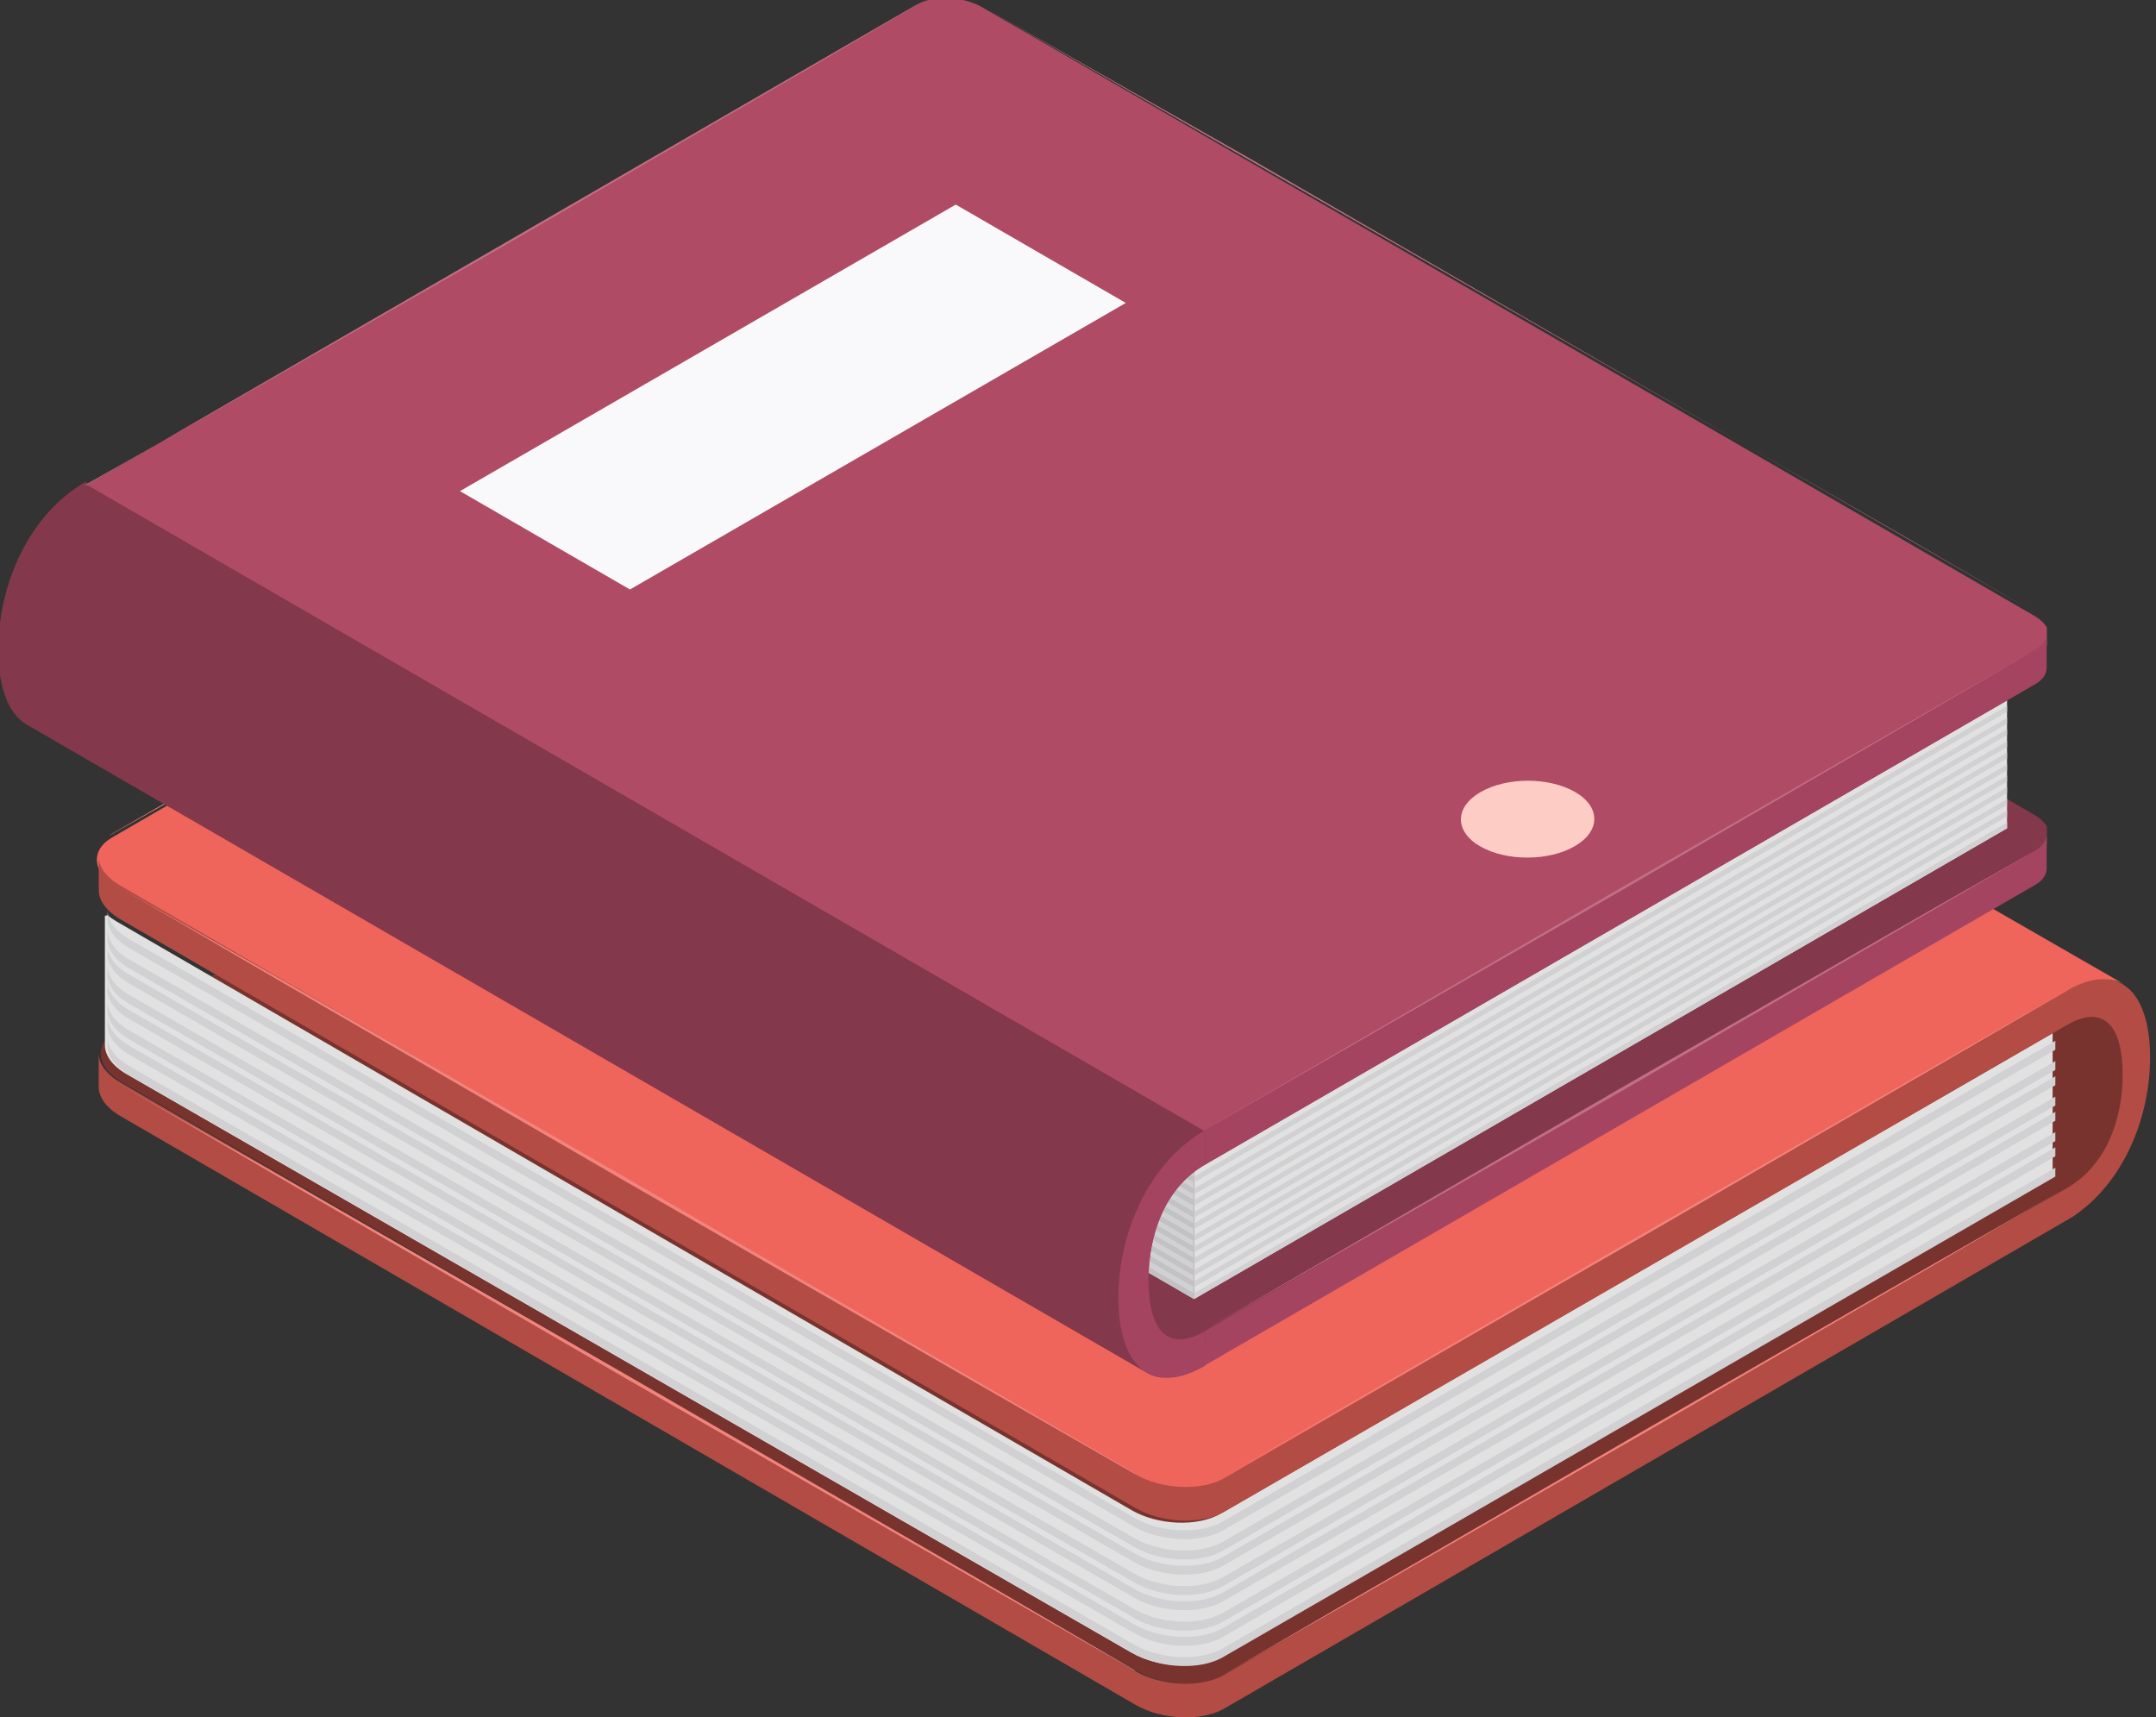 <?xml version="1.0" encoding="UTF-8"?>
<svg version="1.1" viewBox="0 0 565 450" xml:space="preserve" xmlns="http://www.w3.org/2000/svg"><rect x="0" y="0" width="565" height="450" fill="#333333" stroke="none"/><defs><clipPath id="clipPath18"><path d="m0 272h405v-272h-405z"/></clipPath><clipPath id="clipPath18-7"><path d="m0 243h360v-243h-360z"/></clipPath></defs><g transform="matrix(1.33 0 0 -1.33 24.8 450)"><g clip-path="url(#clipPath18)"><g transform="translate(393 140)"><path d="m0 0-15-8.64v-35l15 8.64c5.38 3.11 9.74 13.5 9.74 23.1s-4.36 15-9.74 11.9" fill="#78332e"/></g><g transform="translate(390 105)"><path d="m0 0-167-96.7c-4.49-2.6-12.3-2.27-17.5 0.727l-200 116c-5.19 3-5.75 7.53-1.26 10.1l167 96.7z" fill="#78332e"/></g><g transform="translate(389 143)"><path d="m0 0c4.43 2.56 8.19 2.92 10.9 1.4l-219 126c-2.52 1.73-5.97 1.78-10.3-0.346l-0.124-4e-3 -167-96.7c-4.49-2.59-3.93-7.13 1.26-10.1l200-116c5.19-3 13-3.32 17.5-0.726z" fill="#ef655c"/></g><g transform="translate(2.55 158)"><path d="m0 0c0.507-0.422 1.09-0.826 1.75-1.21l200-116c5.19-3 13-3.32 17.5-0.727l164 94.7v-28.1l-164-94.7c-4.49-2.6-12.3-2.27-17.5 0.727l-198 114c-2.83 1.63-4.27 3.72-4.28 5.71v25.5z" fill="#e1e1e1"/></g><g transform="translate(2.55 134)"><path d="m0 0c9e-3 -1.98 1.45-4.07 4.28-5.71l198-114c5.19-3 13-3.32 17.5-0.727l164 94.7v-1.75l-164-94.7c-4.49-2.59-12.3-2.27-17.5 0.727l-198 114c-2.83 1.63-4.27 3.72-4.28 5.71z" fill="#d1d1d3"/></g><g transform="translate(2.55 138)"><path d="m0 0c9e-3 -1.98 1.45-4.07 4.28-5.71l198-114c5.19-3 13-3.32 17.5-0.727l164 94.7v-1.75l-164-94.7c-4.49-2.59-12.3-2.27-17.5 0.728l-198 114c-2.83 1.63-4.27 3.72-4.28 5.71z" fill="#d1d1d3"/></g><g transform="translate(2.55 141)"><path d="m0 0c9e-3 -1.98 1.45-4.07 4.28-5.71l198-114c5.19-3 13-3.32 17.5-0.726l164 94.7v-1.76l-164-94.7c-4.49-2.6-12.3-2.27-17.5 0.727l-198 114c-2.83 1.63-4.27 3.72-4.28 5.71z" fill="#d1d1d3"/></g><g transform="translate(2.55 145)"><path d="m0 0c9e-3 -1.98 1.45-4.07 4.28-5.71l198-114c5.19-3 13-3.32 17.5-0.726l164 94.7v-1.75l-164-94.7c-4.49-2.6-12.3-2.27-17.5 0.726l-198 114c-2.83 1.63-4.27 3.72-4.28 5.71z" fill="#d1d1d3"/></g><g transform="translate(2.55 148)"><path d="m0 0c9e-3 -1.98 1.45-4.07 4.28-5.71l198-114c5.19-3 13-3.32 17.5-0.727l164 94.7v-1.75l-164-94.7c-4.49-2.6-12.3-2.27-17.5 0.726l-198 114c-2.83 1.63-4.27 3.72-4.28 5.71z" fill="#d1d1d3"/></g><g transform="translate(2.55 152)"><path d="m0 0c9e-3 -1.98 1.45-4.07 4.28-5.71l198-114c5.19-3 13-3.32 17.5-0.727l164 94.7v-1.75l-164-94.7c-4.49-2.59-12.3-2.27-17.5 0.727l-198 114c-2.83 1.63-4.27 3.72-4.28 5.71z" fill="#d1d1d3"/></g><g transform="translate(2.55 155)"><path d="m0 0c9e-3 -1.98 1.45-4.07 4.28-5.71l198-114c5.19-3 13-3.32 17.5-0.727l164 94.7v-1.75l-164-94.7c-4.49-2.59-12.3-2.27-17.5 0.728l-198 114c-2.83 1.63-4.27 3.72-4.28 5.71z" fill="#d1d1d3"/></g><g transform="translate(2.55 159)"><path d="m0 0c9e-3 -1.98 1.45-4.07 4.28-5.71l198-114c5.19-3 13-3.32 17.5-0.726l164 94.7v-1.76l-164-94.7c-4.49-2.6-12.3-2.27-17.5 0.726l-198 114c-2.83 1.63-4.27 3.72-4.28 5.71z" fill="#d1d1d3"/></g><g transform="translate(405 130)"><path d="m0 0c0 12-5.35 18.8-15.4 13.7l-167-96.6c-4.5-2.6-12.3-2.27-17.5 0.726l-200 116c-2.92 1.68-4.37 3.85-4.29 5.89h-4e-3v-6.81h0.011c9e-3 -1.98 1.45-4.07 4.28-5.71l200-116c5.19-3 13-3.32 17.5-0.726l166 95.9c7.73 4.46 11-0.863 11-9.74s-3.23-17.9-11-22.4l-166-95.9c-4.5-2.6-12.3-2.27-17.5 0.726l-200 116c-2.92 1.68-4.37 3.85-4.29 5.89h-4e-3v-6.81h0.011c9e-3 -1.98 1.45-4.07 4.28-5.71l200-116c5.19-3 13-3.32 17.5-0.727l167 96.8c10.1 6.6 15.4 19.5 15.4 31.5" fill="#b34c45"/></g><g transform="translate(205 47.9)"><path d="m0 0s-12.5 7.18-31.4 18c-18.8 10.8-43.9 25.2-68.9 39.6-25 14.5-50 29-68.8 39.9-18.7 10.9-31.2 18.2-31.2 18.2s12.5-7.18 31.4-17.9c18.8-10.8 43.9-25.2 68.9-39.6 25-14.5 50-29 68.8-39.9 18.7-10.9 31.2-18.2 31.2-18.2" fill="#f2847d"/></g><g transform="translate(390 144)"><path d="m0 0s-10.4-6.09-26.1-15.2c-15.7-9.09-36.6-21.2-57.5-33.3-21-12-41.9-24.1-57.6-33.1-15.7-8.99-26.2-15-26.2-15s10.4 6.09 26.1 15.2c15.7 9.09 36.6 21.2 57.5 33.3 21 12 41.9 24.1 57.6 33.1 15.7 8.99 26.2 15 26.2 15" fill="#f2847d"/></g><g transform="translate(205 9.12)"><path d="m0 0s-12.5 7.18-31.4 18c-18.8 10.8-43.9 25.2-68.9 39.6-25 14.5-50 29-68.8 39.9-18.7 10.9-31.2 18.2-31.2 18.2s12.5-7.18 31.4-17.9c18.8-10.8 43.9-25.2 68.9-39.6 25-14.5 50-29 68.8-39.9 18.7-10.9 31.2-18.2 31.2-18.2" fill="#f2847d"/></g><g transform="translate(388 104)"><path d="m0 0-25.9-15.1c-15.6-9.02-36.3-21-57.1-33.1-20.8-12-41.6-23.9-57.2-32.9-15.6-8.92-26-14.9-26-14.9l25.9 15.1c15.6 9.02 36.3 21 57.1 33.1 20.8 12 41.6 23.9 57.2 32.9 15.6 8.92 26 14.9 26 14.9" fill="#f2847d"/></g><g transform="translate(166 268)"><path d="m0 0s-2.53-1.5-6.97-4.11c-4.44-2.6-10.8-6.38-18.4-10.8-15.3-8.88-35.6-20.7-55.9-32.6-20.4-11.7-40.8-23.4-56.1-32.2-7.65-4.4-14.1-7.98-18.5-10.5-4.48-2.54-7.04-3.98-7.04-3.98l-0.025 0.045 163 94.2z" fill="#f2847d"/></g></g></g><g transform="matrix(1.49 0 0 -1.49 -.001 361)"><g clip-path="url(#clipPath18-7)"><g transform="translate(215 41.8)"><path d="m0 0c-8.47-4.89-15.3-16.7-15.3-26.4 0-9.72 6.86-13.6 15.3-8.74l56.3 32.5v35.2z" fill="#84384c"/></g><g transform="translate(15.3 122)"><path d="m0 0 146 84.5c2.92 1.68 8.01 1.47 11.4-0.471l185-107c3.37-1.94 3.73-4.88 0.817-6.57l-146-84.5z" fill="#84384c"/></g><g transform="translate(210 13.8)"><path d="m0 0 143 82.8v29.6l-143-82.8z" fill="#e1e1e1"/></g><g transform="translate(210 13.8)"><path d="m0 0 143 82.8v1.02l-143-82.8z" fill="#d1d1d3"/></g><g transform="translate(210 15.9)"><path d="m0 0 143 82.8v1.02l-143-82.8z" fill="#d1d1d3"/></g><g transform="translate(210 17.9)"><path d="m0 0 143 82.8v1.02l-143-82.8z" fill="#d1d1d3"/></g><g transform="translate(210 20)"><path d="m0 0 143 82.8v1.02l-143-82.8z" fill="#d1d1d3"/></g><g transform="translate(210 22)"><path d="m0 0 143 82.8v1.02l-143-82.8z" fill="#d1d1d3"/></g><g transform="translate(210 24)"><path d="m0 0 143 82.8v1.02l-143-82.8z" fill="#d1d1d3"/></g><g transform="translate(210 26.1)"><path d="m0 0 143 82.8v1.02l-143-82.8z" fill="#d1d1d3"/></g><g transform="translate(210 28.1)"><path d="m0 0 143 82.8v1.02l-143-82.8z" fill="#d1d1d3"/></g><g transform="translate(210 30.2)"><path d="m0 0 143 82.8v1.02l-143-82.8z" fill="#d1d1d3"/></g><g transform="translate(210 32.2)"><path d="m0 0 143 82.8v1.02l-143-82.8z" fill="#d1d1d3"/></g><g transform="translate(210 34.3)"><path d="m0 0 143 82.8v1.02l-143-82.8z" fill="#d1d1d3"/></g><g transform="translate(210 36.3)"><path d="m0 0 143 82.8v1.02l-143-82.8z" fill="#d1d1d3"/></g><g transform="translate(210 38.4)"><path d="m0 0 143 82.8v1.02l-143-82.8z" fill="#d1d1d3"/></g><g transform="translate(210 40.4)"><path d="m0 0 143 82.8v1.02l-143-82.8z" fill="#d1d1d3"/></g><g transform="translate(210 42.4)"><path d="m0 0 143 82.8v1.02l-143-82.8z" fill="#d1d1d3"/></g><g transform="translate(210 13.8)"><path d="m0 0-143 82.8v29.6l143-82.8z" fill="#d1d1d3"/></g><g transform="translate(210 13.8)"><path d="m0 0-143 82.8v1.02l143-82.8z" fill="#c2c2c4"/></g><g transform="translate(210 15.9)"><path d="m0 0-143 82.8v1.02l143-82.8z" fill="#c2c2c4"/></g><g transform="translate(210 17.9)"><path d="m0 0-143 82.8v1.02l143-82.8z" fill="#c2c2c4"/></g><g transform="translate(210 20)"><path d="m0 0-143 82.8v1.02l143-82.8z" fill="#c2c2c4"/></g><g transform="translate(210 22)"><path d="m0 0-143 82.8v1.02l143-82.8z" fill="#c2c2c4"/></g><g transform="translate(210 24)"><path d="m0 0-143 82.8v1.02l143-82.8z" fill="#c2c2c4"/></g><g transform="translate(210 26.1)"><path d="m0 0-143 82.8v1.02l143-82.8z" fill="#c2c2c4"/></g><g transform="translate(210 28.1)"><path d="m0 0-143 82.8v1.02l143-82.8z" fill="#c2c2c4"/></g><g transform="translate(210 30.2)"><path d="m0 0-143 82.8v1.02l143-82.8z" fill="#c2c2c4"/></g><g transform="translate(210 32.2)"><path d="m0 0-143 82.8v1.02l143-82.8z" fill="#c2c2c4"/></g><g transform="translate(210 34.3)"><path d="m0 0-143 82.8v1.02l143-82.8z" fill="#c2c2c4"/></g><g transform="translate(210 36.3)"><path d="m0 0-143 82.8v1.02l143-82.8z" fill="#c2c2c4"/></g><g transform="translate(210 38.4)"><path d="m0 0-143 82.8v1.02l143-82.8z" fill="#d1d1d3"/></g><g transform="translate(210 40.4)"><path d="m0 0-143 82.8v1.02l143-82.8z" fill="#d1d1d3"/></g><g transform="translate(210 42.4)"><path d="m0 0-143 82.8v1.02l143-82.8z" fill="#d1d1d3"/></g><g transform="translate(212 2.18)"><path d="m0 0 146 84.5c1.32 0.764 1.96 1.79 1.96 2.86h4e-3v5.92c-0.045-1.03-0.693-2-1.97-2.74l-146-84.5z" fill="#a54460"/></g><g transform="translate(358 128)"><path d="m0 0-146-84.5-197 114c-9.97-5.75-15.3-18.1-15.3-29.5 0-6.52 1.73-11.3 5.06-13.2 0 0 197-114 197-114 2.51-1.41 5.93-1.15 10.2 1.32v6.04c-7.06-4.07-10 0.789-10 8.89s2.95 16.4 10 20.4l146 84.5c1.32 0.764 1.96 1.79 1.96 2.86h4e-3v5.92c-0.045-1.03-0.693-2-1.97-2.74" fill="#84384c"/></g><g transform="translate(15.3 157)"><path d="m0 0 146 84.5c2.92 1.68 8.01 1.47 11.4-0.471l185-107c3.37-1.94 3.73-4.88 0.817-6.57l-146-84.5z" fill="#b04b65"/></g><g transform="translate(198 189)"><path d="m0 0-87.2-50.4-29.9 17.3 87.2 50.4z" fill="#f9f9fb"/></g><g transform="translate(277 103)"><path d="m0 0c4.56-2.63 4.54-6.92-0.052-9.56-4.59-2.65-12-2.66-16.6-0.03-4.56 2.63-4.54 6.92 0.052 9.56 4.59 2.65 12 2.66 16.6 0.03" fill="#fdcdc5"/></g><g transform="translate(212 37.5)"><path d="m0 0 146 84.5c1.32 0.764 1.96 1.79 1.96 2.86h4e-3v5.92c-0.045-1.03-0.693-2-1.97-2.74l-146-84.5z" fill="#a54460"/></g><g transform="translate(212 37.5)"><path d="m0 0v6.04c-9.97-5.75-15.3-18.1-15.3-29.5 0-11.4 5.3-17.6 15.3-11.9v6.04c-7.06-4.07-10 0.788-10 8.89 0 8.1 2.95 16.4 10 20.4" fill="#a54460"/></g><g transform="translate(358 128)"><path d="m0 0-73.1-42.5-73.3-42.1 73.1 42.5 55 31.6z" fill="#c06f84"/></g><g transform="translate(173 241)"><path d="m0 0 162-93.1 23-13.4-138 79.8z" fill="#c06f84"/></g><g transform="translate(15.3 157)"><path d="m0 0 146 84.5 0.023-0.041-18.2-10.7-54.8-31.9-55-31.5-18.4-10.4z" fill="#c06f84"/></g><g transform="translate(358 92.7)"><path d="m0 0-73.1-42.5-73.3-42 73.1 42.5 55 31.6z" fill="#c06f84"/></g></g></g></svg>
